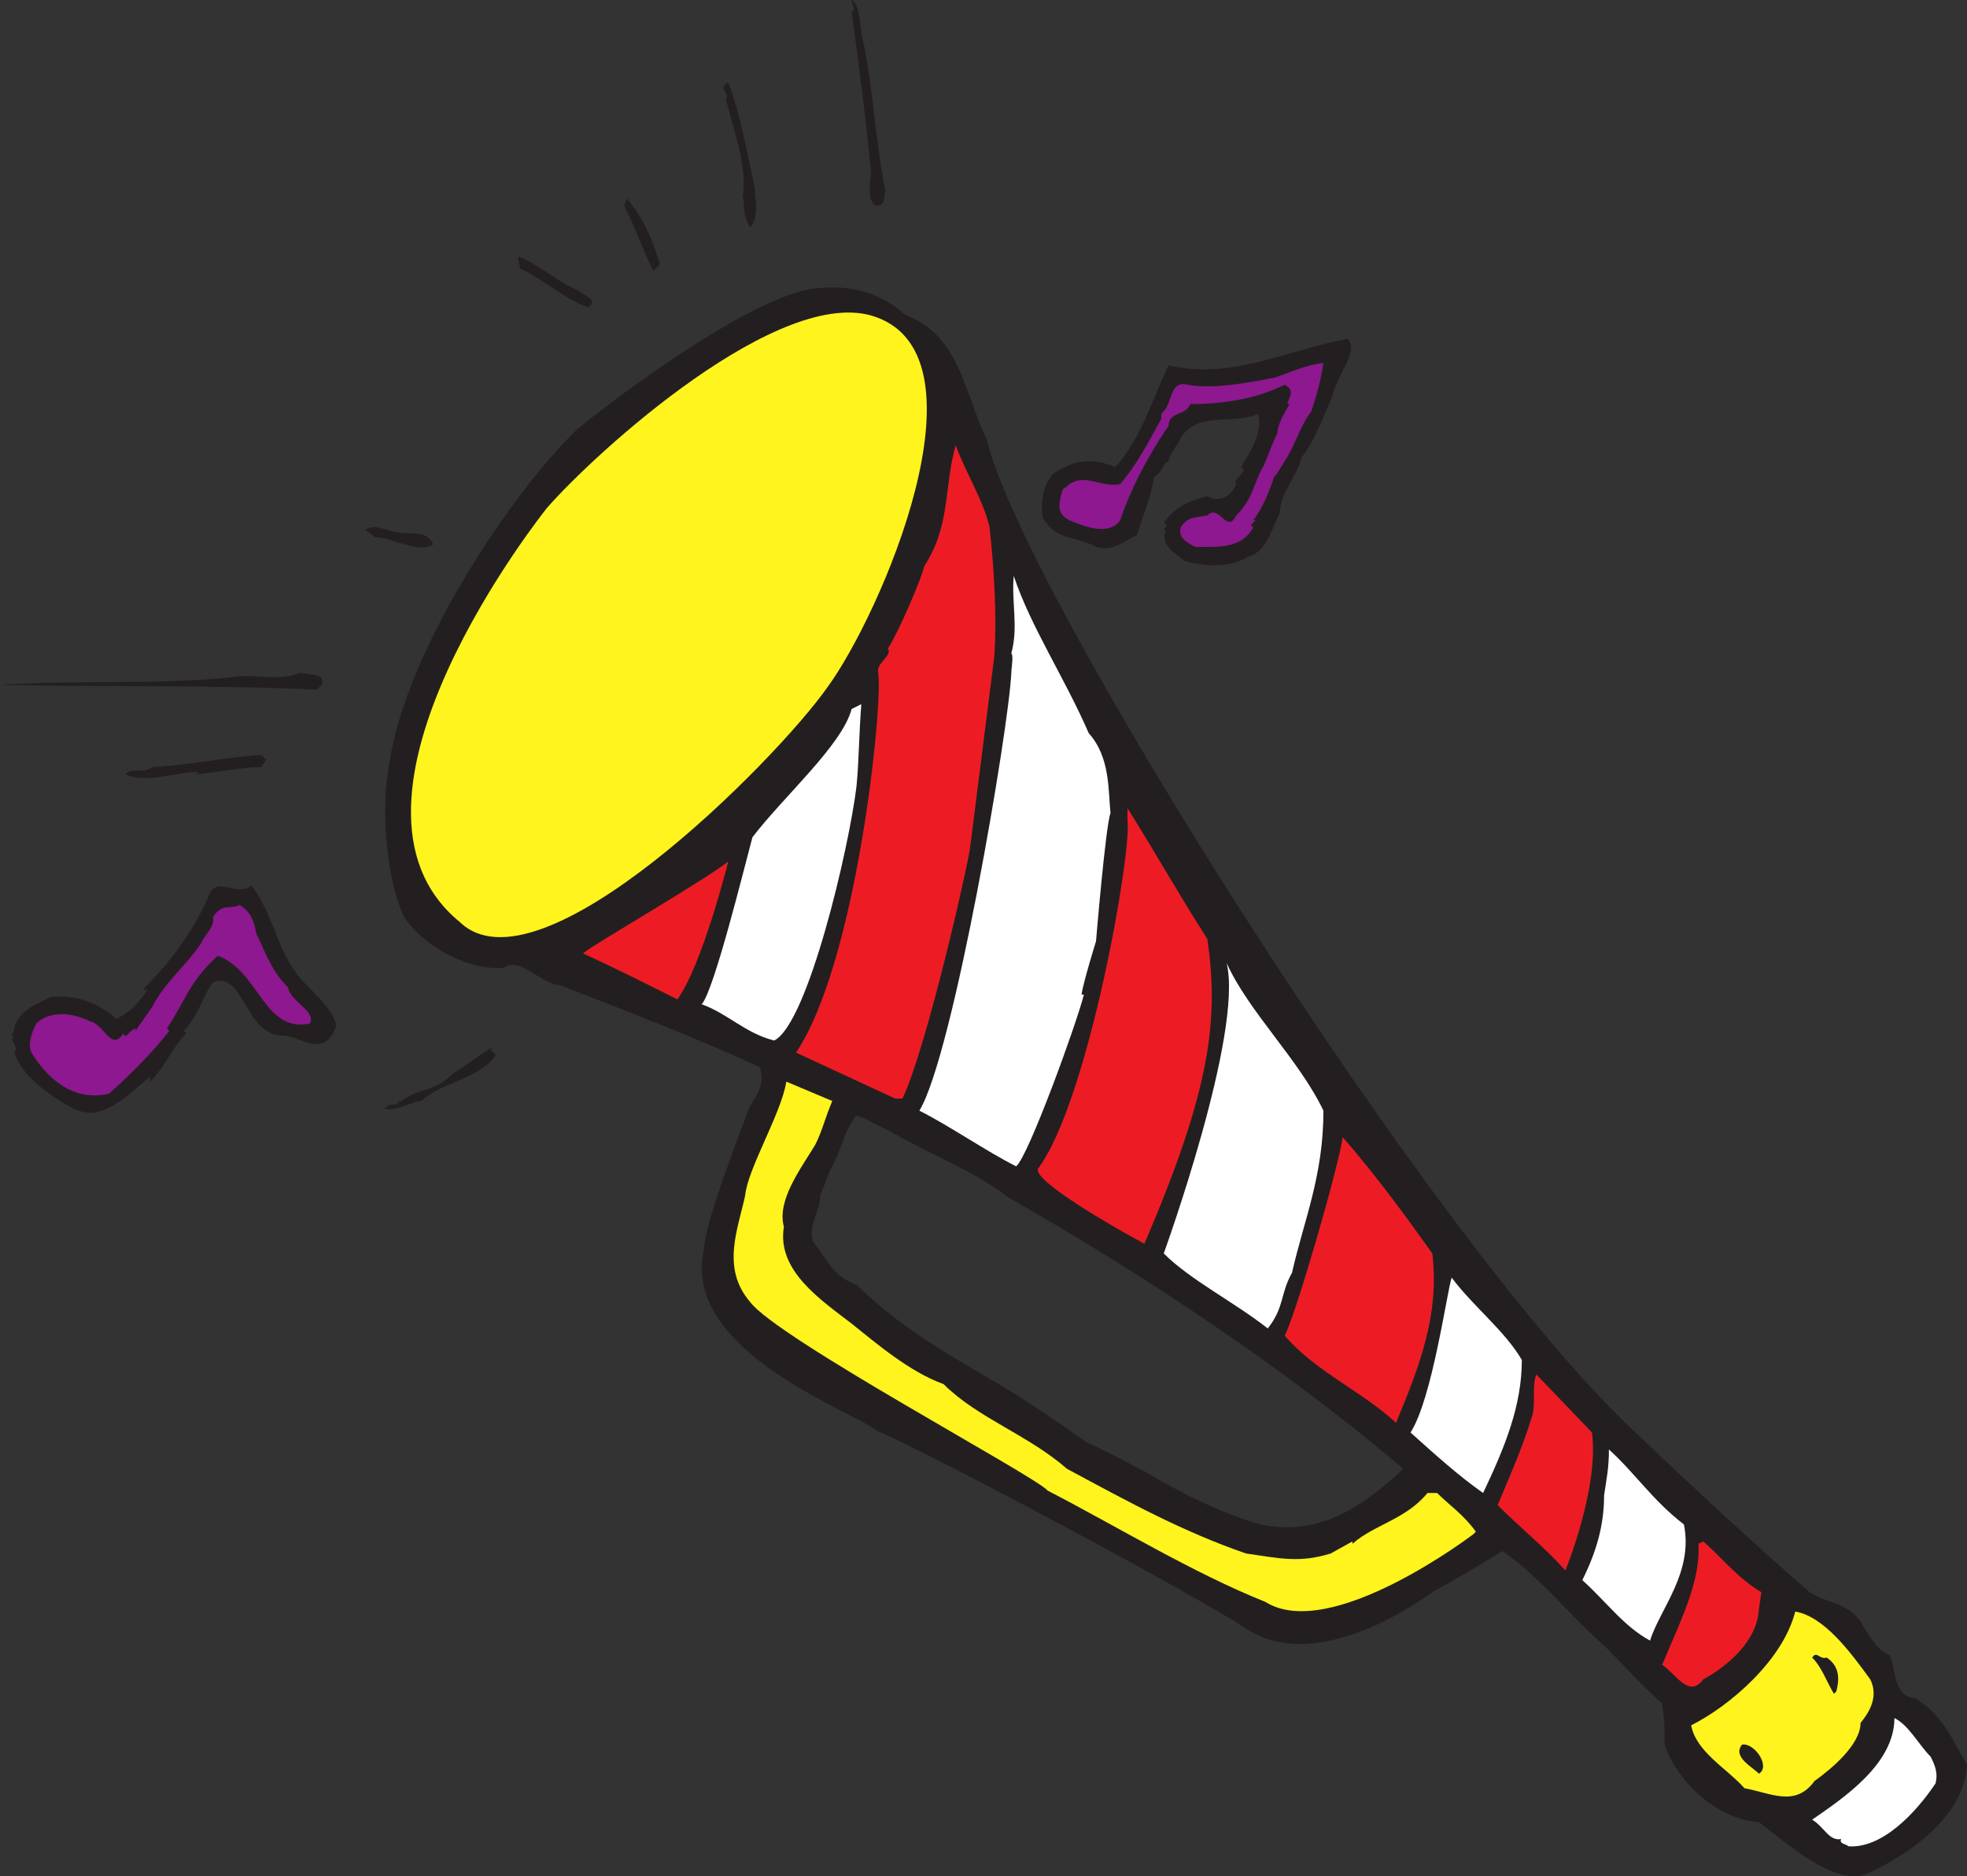 <svg xmlns="http://www.w3.org/2000/svg" width="609.75" height="581.542"><rect width="100%" height="100%" fill="#333333" stroke="none"/><path fill="#231f20" fill-rule="evenodd" d="M594 526.5c-7.5-.75-6-9-8.25-13.5-4.5-1.5-9-10.5-9-10.5-4.5-6-9.75-5.25-15.75-9-16.5-14.25-37.5-33.75-54-49.5-63.75-59.25-190.5-261.75-201-307.5-7.5-15.75-8.25-32.25-25.5-39-8.25-7.5-18-9-26.25-8.25-21.75.75-76.5 44.25-75.75 44.25C159 152.25 126 201 120.75 236.25c-3 15-.75 36.75 4.5 48C132 294 145.5 300.75 156 300c5.25-3.75 12 5.25 17.25 5.25 19.5 7.5 42.75 16.5 62.25 25.5 1.5 4.5 0 7.5-3 12-2.25 6-14.25 36.75-14.25 44.25-7.5 31.5 45.75 50.25 53.25 56.25 20.25 9 97.5 50.25 114.75 61.5 20.25 13.5 49.5-5.25 57.75-11.25 8.25-4.5 14.25-8.25 21.75-12.75 12 8.25 21 20.25 31.5 29.25 4.5 4.5 12 12.75 18 18 .75 5.25.75 7.5.75 12.75 4.5 12.75 17.25 23.25 29.25 24 9.75 7.5 22.5 18.75 32.25 16.5 2.25-.75 31.5-13.5 32.25-34.5C604.5 538.5 603 532.5 594 526.5m-203.25-54c-12.75-3.75-24.75-9.75-36-16.5-6-3-11.25-6-18-9-7.5-5.25-12.75-9-21-14.25-18-11.25-33-18-50.25-34.5-7.5-3-8.25-6.75-13.5-13.5-1.5-5.25 2.25-9 2.25-14.25 1.5-3 2.25-6.75 4.5-10.5 2.25-4.5 3-9.75 6.75-14.25 3 .75 6 3 9.75 4.5 12.75 7.5 27 12.75 37.5 21 43.5 24.75 87 54 122.25 84-12.75 12-26.25 21-44.25 17.25"/><path fill="#231f20" fill-rule="evenodd" d="M413.25 122.25c-3 6.75-5.25 13.5-9.75 19.5-1.5 6-6.75 11.25-6.75 17.25-2.25 3.75-3.75 12-9.75 13.5-6 3.75-13.5 3-19.5 1.5-3-2.25-8.25-5.25-6-9.75h-.75c-.75 0 2.25-1.5 0-2.25 3.75-5.25 8.25-6.75 13.5-8.25 3.75 2.25 7.5 0 9-3.75-1.5-.75 2.25-3 2.25-4.5l-.75-.75c3-5.25 6.75-10.5 5.25-16.5-7.5 3.75-20.25-1.5-24.75 9-1.5 2.25-3 4.5-3 6-1.5-.75-1.5 3-4.5 4.5-.75 6-3.75 12.75-5.25 18-4.5 2.25-7.5 5.25-12.75 3.75-6.75-3.75-12-1.5-16.5-9-.75-4.5 0-9.75 3-13.5 6.75-4.5 12-5.25 19.5-2.25 8.25-9 12-22.5 16.5-31.5 19.5 4.5 36-4.5 55.5-8.25 3.75 3.75-3.75 12-4.5 17.25"/><path fill="#8d188f" fill-rule="evenodd" d="M406.5 127.5c-3 3.75-4.5 9-7.5 14.25l-3.75 6V147c-1.5 4.5-3.75 10.5-6.75 14.25h.75l-1.5 1.5.75.75c-3.75 6.75-11.25 6-18 6-3-1.5-5.25-3-4.5-6 2.25-3.75 5.25-3 8.25-3.75 3.75-3.75 6 6 9 0 5.25-5.25 5.25-9.75 8.25-15 1.5-3 2.25-6 4.5-10.5 0-2.25 1.5-5.25 3.75-9-2.25 0 3-3.75-1.5-6-9 4.5-19.5 6-29.25 6-1.5 3.75-6.75 2.25-6.75 6.75-6.75 9.75-12 20.25-15 29.25-3.75 5.25-12 1.5-15.75 0-4.5-2.25-3-6-2.25-9l.75-1.5v.75c5.25-6 11.25 0 17.25-1.5 5.25-6 9-13.5 12.75-20.25v-1.5c3.75-3 2.25-10.5 8.25-9 7.5 1.5 19.5-.75 27-2.25 4.5-1.5 9-3.75 15-4.5-.75 5.25-2.25 10.5-3.75 15"/><path fill="#231f20" fill-rule="evenodd" d="M274.5 59.25c-.75 2.25 0 4.5-3 4.5-3-1.5-1.5-8.25-1.5-10.5-1.5-15.75-3.75-33-6-49.5 1.5-1.5 0-1.5 0-3.75 3 1.5 2.25 9 3.75 13.5 3 15 3.75 31.5 6.75 45.75M234 58.5c0 3 1.5 9-1.5 12-2.25-3.75-1.5-5.25-2.25-9.75 1.5-9-3-21-5.25-30 1.5-2.25-3-3 .75-5.25 3.75 9.75 6 22.5 8.25 33"/><path fill="#fff41e" fill-rule="evenodd" d="M256.5 213c-15.75 22.5-89.25 96.75-114 72.75-45.75-37.5 27-128.25 27-128.25 15-17.25 72.75-69.75 102-59.25 36 12.75 1.5 92.25-15 114.75"/><path fill="#ed1c24" fill-rule="evenodd" d="M306.75 163.5c1.5 13.5 2.25 27.75 1.5 39.75-1.5 12-7.5 59.25-7.5 59.25-.75 6-13.5 62.25-21 78h-2.25l-30.75-14.25c18.75-27.75 27-107.25 25.5-117.75-.75-3 4.5-5.25 3-7.5 3-4.5 10.5-21.75 11.25-25.5 8.25-12.75 6-24 9.75-37.5 3 8.25 9 18 10.5 25.5"/><path fill="#231f20" fill-rule="evenodd" d="M204 80.25c1.5 1.5-.75 3-1.5 3.75-3-6-5.25-12.75-9-20.25l.75-2.25c5.25 6 8.25 13.5 9.75 18.75"/><path fill="#fff" fill-rule="evenodd" d="M337.5 227.25c6.75 7.5 6 18 6.75 24.75-1.5 3.75-4.5 39.75-4.5 39.75s-3.75 12-4.5 16.5h.75c-2.25 9-17.25 50.25-21 53.25-9-4.5-21-12.75-30-17.25 10.5-17.25 27.75-118.5 28.5-135.75 0-1.5.75-5.25 0-6 2.25-8.25 0-15.75.75-24 5.25 15.75 15.75 31.5 23.25 48.75"/><path fill="#231f20" fill-rule="evenodd" d="M182.25 95.25c-6.75-2.25-14.25-9-21-12l-.75-3.75c5.25 1.5 12.75 8.25 18.75 10.5 1.5 1.5 6.75 3 3 5.25"/><path fill="#ed1c24" fill-rule="evenodd" d="M374.25 291c3.75 25.5.75 47.25-19.5 94.5-9.75-5.25-34.5-19.5-33-23.25 15.75-21 29.25-99 27.75-108v-3.75c9 14.25 16.5 27.75 24.75 40.5"/><path fill="#fff" fill-rule="evenodd" d="M410.25 344.25c0 20.25-6 33.75-9.75 50.25-3.75 6.75-2.25 10.5-7.5 17.25-10.5-8.25-24-15-32.25-23.25 0 0 24.75-68.25 19.5-90 6.75 15 22.5 30 30 45.75M265.5 243.75c-2.25 18.75-15 73.5-25.5 78.75-9-2.25-14.25-8.25-22.5-11.25 3.75-3.75 13.5-43.5 15.75-51.75C243 246.75 261 231 264 219.75l3-1.5c-.75 9.75-.75 18-1.5 25.5"/><path fill="#ed1c24" fill-rule="evenodd" d="M444 388.5c2.25 18.75-3.75 34.5-11.25 52.5-10.5-9.75-24.75-15.75-34.5-27 3.75-7.5 16.5-51.75 18-61.5 10.5 12 20.25 25.5 27.75 36"/><path fill="#fff" fill-rule="evenodd" d="M471.75 421.5c0 14.25-5.25 27-12 41.25-7.5-5.25-15-12-22.5-18.75 6.75-10.5 11.25-43.5 12.75-48 6.75 9 16.5 16.5 21.75 25.5"/><path fill="#ed1c24" fill-rule="evenodd" d="M493.5 444c2.25 17.25-8.25 42.75-8.25 42.75-6.75-7.5-13.5-12.75-21-20.25 3.75-9 7.5-17.25 10.5-27 1.5-3.75 0-9.75 1.5-13.5l17.25 18"/><path fill="#fff41e" fill-rule="evenodd" d="M579.75 520.5c2.25 4.5.75 9-3 13.5 0 6.75-9 14.25-14.25 18-6 8.25-13.5 3.75-21.75 2.25-5.25-6-15-11.25-16.5-19.5 12-6 28.5-20.25 32.25-35.25 9 1.5 17.25 12.75 23.25 21"/><path fill="#fff" fill-rule="evenodd" d="M522 472.5c3 15-7.5 26.25-10.5 36-8.25-4.5-13.5-12-21-18.75 4.5-9 6.75-17.25 6.75-26.25.75-5.25 1.5-8.25 1.5-14.25 8.25 7.5 13.5 15.75 23.25 23.25"/><path fill="#ed1c24" fill-rule="evenodd" d="M545.25 498.75C544.5 512.25 528 520.5 528 520.5c-4.5 6-8.25-1.5-12.75-4.5 5.25-12.75 12-25.5 11.25-37.5l1.5-.75c6 5.25 10.5 11.25 18 15.75l-.75 5.25"/><path fill="#fff" fill-rule="evenodd" d="M600 552.75c-6 9-16.5 20.25-27 19.5-.75-.75-3-.75-2.25-2.25-3.75.75-5.25-3.75-9-6 9.75-6.75 25.5-17.25 25.5-31.5 4.5 2.25 7.5 8.25 11.25 12 1.5 3 2.25 5.25 1.5 8.25"/><path fill="#231f20" fill-rule="evenodd" d="m569.25 524.25-.75.75c-2.25-3.75-3.75-8.25-6.75-11.25 1.5-2.25 2.25.75 4.5 0 4.5 3 3.75 7.5 3 10.5m-435-355.5c-4.5 3-12.75-2.25-18-2.25l-3-2.25c3-2.25 7.5.75 10.5.75 3 .75 9-.75 10.5 3.75m411 381c-2.25-2.25-8.25-5.25-5.25-9 3.75-.75 9 6.75 5.25 9"/><path fill="#ed1c24" fill-rule="evenodd" d="M210 309.75c-10.5-5.25-19.5-9.75-29.25-14.25 2.25-2.25 37.5-22.5 45-28.5-.75 3-8.25 32.25-15.75 42.75"/><path fill="#fff41e" fill-rule="evenodd" d="m457.5 474.75-1.5 1.5.75-.75s-44.25 33.75-64.5 21c-22.5-9-45.75-23.25-67.5-34.5-3.75-4.5-84-47.25-92.25-58.5-9-10.5-3.75-22.5-1.5-33 .75-8.25 11.25-25.5 12.75-35.25l14.25 6c-2.25 5.25-3 9-5.25 13.5-4.5 7.5-12 17.25-9.75 25.5-2.25 13.5 11.25 22.5 21 30 7.5 6 18 15 28.5 18.75 10.5 10.5 26.25 15.75 38.25 26.25 19.5 10.5 36 19.5 55.5 26.25 10.5 1.5 16.5 3 26.25 0l6.75-3.75v.75c6.75-6 16.5-7.5 23.25-15.75h3c3.75 3.75 8.25 6.75 12 12"/><path fill="#231f20" fill-rule="evenodd" d="m99.75 212.25-1.5 1.5c-33-1.5-66-.75-98.25-1.5 22.5-1.5 48 0 71.25-2.25 8.25-1.5 15 1.5 21.75-1.5 2.25.75 8.25 0 6.75 3.75M81 237.75c-5.25 0-12.75 1.5-20.25 2.25l.75-.75c-6.75 0-16.5 3.75-22.5.75 1.5-2.25 5.25 0 8.25-2.25C60 237 69 234.75 81 234l1.5 1.5-1.5 2.25M153.75 327c-5.25 7.5-16.5 8.25-23.25 14.25-2.25 0-9 3.75-11.25 2.25 2.25-2.25 3 0 4.5-2.25h.75c6-4.5 9.75-2.25 16.5-9 3-1.5 7.5-5.25 11.25-7.5v.75l1.5 1.5m-61.5-24.75c3.75 4.5 11.25 10.5 12 15.75-3.75 10.5-11.25 3-16.5 3-12 0-12-20.25-21.75-16.5-3 3.75-4.5 10.5-9 15l.75.75c-4.5 4.5-6 9.75-11.25 15v-1.5c-8.25 6.75-15 14.25-24 9.75-6.75-3.75-15.75-9.75-18-17.25C6 324 2.25 322.5 4.5 321c-2.25.75.75-2.25 0-3 2.25-5.25 6.75-6.75 11.25-9 7.5-.75 14.25 1.5 20.25 6.75 3.75-1.5 6.75-4.5 9.75-9h-1.5C54 297 60 288 64.5 278.25c2.25-7.5 8.25 0 13.5-3.75 6.75 9 7.5 18.75 14.25 27.75"/><path fill="#8d188f" fill-rule="evenodd" d="M79.5 289.5c3 6 4.5 11.25 9.75 16.5.75 4.5 9 7.5 6.75 11.25-14.25 3-15.75-16.5-28.5-21-9 8.25-9.75 13.5-15.75 22.5l.75.75c-5.25 6.75-12 13.5-18.75 19.5-9.75 2.25-18-3-24-12.75-1.5-3 .75-7.5 1.5-9 3.75-3.75 10.5-3.75 16.5-.75 4.5.75 6.75 9.75 10.5 3.75.75 2.25 1.5-.75 3.75-1.5v.75c1.5-2.25 3.75-5.25 5.25-7.5 3.75-7.5 10.5-12.75 15-19.5.75-2.25 4.5-5.25 3.75-8.25 3-4.5 5.25-2.25 8.25-3.75 3.75 2.25 4.5 5.25 5.25 9"/></svg>
